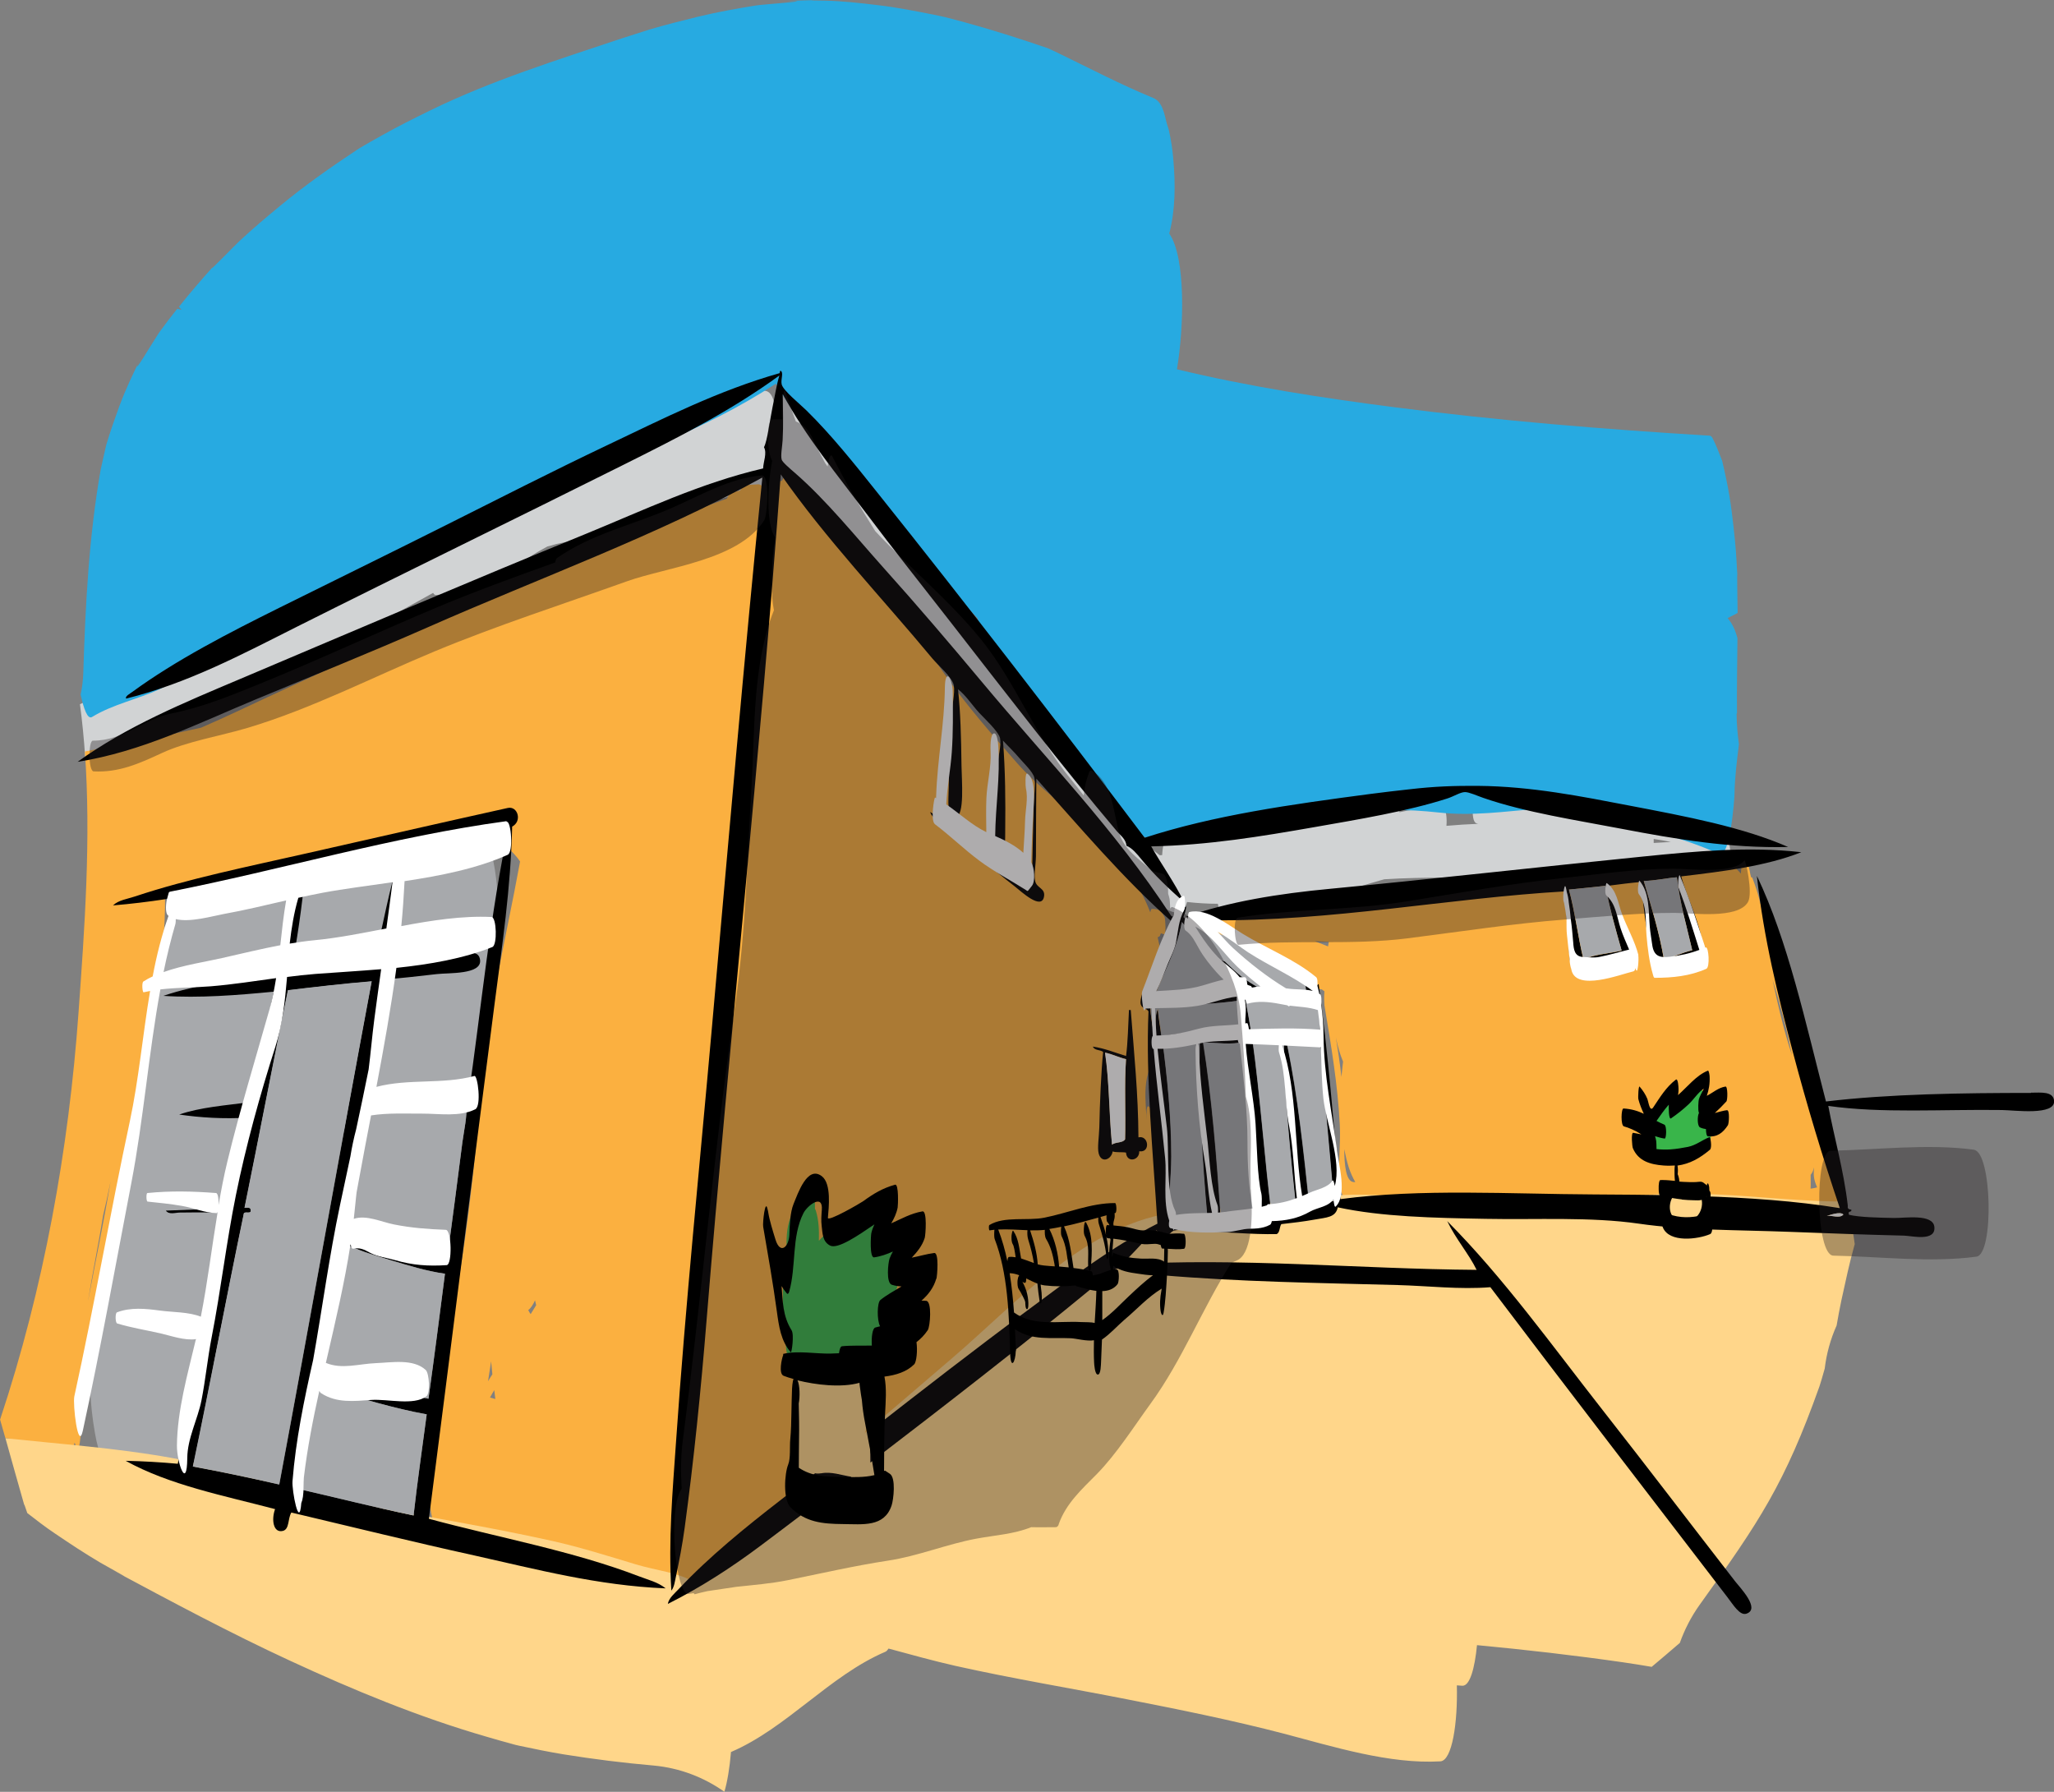<?xml version="1.0" encoding="UTF-8"?><svg id="uuid-c4908df1-762a-4dec-be28-19c60721f430" xmlns="http://www.w3.org/2000/svg" viewBox="0 0 264.1 230.38"><rect x="0" y="0" width="264.1" height="230.38" fill="#808080" stroke="none"/><g id="uuid-6849cfca-ddb4-4a11-89da-9e82f37cc521"><g id="uuid-0486f8f6-92b6-4b21-aa35-670f107970c0"><g id="uuid-0d89f8d2-3360-4d29-9574-f986d05d77b4"><g id="uuid-b7cb8bcc-206a-4515-852d-927a9ae81597"><path d="M78.13,149.95s-.04,.32,0,.32c.05,0,.04-.32,0-.32Z" style="fill:#fbb040; fill-rule:evenodd;"/><path d="M236.46,155.03c-.2-2.1-.65-3.91-1.36-5.89-1.81-5.04-3.24-9.81-4.15-15.12-.53-3.1-1.15-6.18-1.79-9.25-.49-2.37-1.46-4.53-2.42-6.71-.28-1.71-.73-3.38-1.4-5.12-.06-.17-.13-.19-.18-.12-.08-.29-.14-.57-.19-.86-.18-.95-.36-.81-.48-.37,0-.05-.03-.1-.03-.15-.31-1.65-.58-.03-.62,.88-1.61-1.95-4-2.74-7.51-1.86-2.7,.68-4.9,1.66-7.73,1.89-3.67,.3-7.32-.27-10.98-.04-3.93,.25-7.87,1.65-11.72,2.4-2.08,.41-4.18,.76-6.27,1.08,.01-.65-.13-1.52-.26-1.47-2.47,.94-4.98,.98-7.5,1.7-1.57,.45-3.07,1.18-4.62,1.59-2.03-.11-4.08-.18-6.12-.19-.11,0-.19,.16-.25,.4-1.52,.1-3,.28-4.42,.62-.22,.05-.27,.57-.24,1.1-.43-.15-.88-.29-1.3-.45-.05-.02-.17,.85,0,.95,1.79,1.04,4.04,2.15,6.31,2.81,2.28,2.44,5.44,3.84,8.74,4.37l.32,.23c-.06,.67-.02,1.67,0,1.78,.85,5.1,1.71,10.18,1.98,15.37,.13,2.51-.23,5-.02,7.5,.3,3.5,2.93,3.56,5.79,3.09,1.78,.73,3.87,.96,6.08,.97,14.82,.09,29.75-1.73,44.57-.54,.06,.18,.14,.3,.24,.3,2.09,.03,4.16,.08,6.25,.11,.22,0,.26-.65,.27-.77,.19,.56,.38,1.13,.58,1.69,.29,.82,.51-1.66,.48-1.89h-.04Zm-65.7-33.35c-.57-.22-1.14-.44-1.7-.67,.6,.02,1.21,.05,1.8,.08-.03,.19-.08,.4-.1,.6h0Zm1.87,15.32c-.05,.48-.11,.98-.15,1.47-.19-1.71-.44-3.41-.72-5.11,.22,1.09,.51,2.15,.93,3.14-.02,.15-.04,.31-.06,.49h.01Zm1.43,14.98c-1-.04-1.21-2.22-1.22-4.23,.16,.81,.34,1.59,.59,2.37,.23,.7,.51,1.31,.83,1.86h-.2Zm53.81-26.18c.68,2.16,1.28,4.34,1.85,6.66,.26,1.08,.48,2.16,.7,3.25-1.1-3.37-1.86-6.64-2.54-9.92h-.01Zm4.93,27.04c.01-.15,.02-.3,.02-.48,0-.43,0-.87-.01-1.3,.24-.33,.36-.59,.42-.95,0,.02,0,.04,.01,.05-.06,.85-.09,1.37,.4,2.5-.25,.08-.53,.13-.84,.17h0Z" style="fill:#fbb040; fill-rule:evenodd;"/><path d="M222.13,107.94c-2.96-3.15-8.96-3.68-12.99-4.22-6.17-.81-12.17,.44-18.15-1.32-.42-.14-.83-.27-1.25-.41-.2-.08-.8,3.54,.1,3.87,.08,.02,.14,.04,.22,.06-1.37,.05-2.72,.14-4.08,.26,.09-.89-.04-2.2-.39-2.23-1.72-.15-3.66,.06-5.65,.48-.1-1.16-.33-2.18-.63-2.13-9.44,1.96-20.28,1.41-29.16,5.3-.43,.19-.66,1.19-.72,2.34-.11,0-.22,.01-.31,.02-3.09-2.17-7.13-8.51-8.2-9.78-2.21-2.64-4.87-4.76-7.39-7.07-2.36-2.15-3.82-5.64-5.57-8.26-4.13-6.2-9.75-11.35-14.66-16.9-2.2-2.49-4.11-5.14-6.21-7.63-.09-.97-.26-1.8-.48-2.01-2.46-2.36-3-5.78-5.75-7.93-.56-.44-.63,1.64-.66,1.83-.09,.24-.18,.47-.27,.71-.1,.31-.09,1.11-.02,1.94-.36,1.44-.52,4.5,.24,5.13,1.61,1.38,2.88,2.91,4.68,3.72,4.8,4.56,8.64,10.46,13.02,15.24,3.48,3.79,6.9,7.59,9.91,11.76,2.69,3.74,4.45,7.45,8.06,10.45,3.49,2.92,6.24,6.49,8.92,10.13,1.56,2.11,3.7,5.39,6.41,6.07,.75,.18,1.21-.49,1.48-1.39,1.33,.15,2.66,.23,3.96,.23,.08,.56,.24,1,.46,1.03,6.53,1.02,14.12-2.28,20.37-4.02,.19-.05,.38-.11,.57-.16,2.61-.17,5.24-.2,7.88-.22,12.11-.02,24.19-1.35,36.25-1.41,.62,0,.37-3.13,.02-3.5v.02Zm-9.5,.44v-.51c.73,.1,1.47,.23,2.21,.38-.73,.04-1.46,.09-2.2,.13h-.01Z" style="fill:#d1d3d4; fill-rule:evenodd;"/><g><path d="M96.79,48.83c.73,.32,.25,.11,0,0h0Z" style="fill:#d1d3d4; fill-rule:evenodd;"/><path d="M98.51,50.28c-.36-.09-.74-.13-1.13-.14-.13-.67-.33-1.18-.59-1.3-1.29-.57-1.98,.15-3.05,.87-1.54,1.04-2.99,2.09-4.44,3.09-1.4,.76-2.69,1.55-3.73,2.13-4.07,2.29-8.25,4.29-12.45,6.25-6.93,3.13-13.78,6.29-20.5,10.05-8.9,4.98-17.55,9.98-27,13.86-4.22,1.73-8.44,3.74-12.93,4.62-.84,.16-1.65,.45-2.41,.83,.3,2.25,.52,4.51,.67,6.79,1.08-.61,2.24-1.13,3.65-1.4,3.8-.74,7.64-2.8,11.19-4.27,8.82-3.65,16.9-8.19,25.22-12.84,1.56-.87,3.12-1.73,4.68-2.59,.11,.18,.23,.29,.37,.28,4.68-.37,8.54-2.68,12.43-5.15,.62-.4,1.26-.75,1.9-1.1,.4-.11,.79-.19,1.17-.32,.73-.16,1.46-.31,2.22-.47,2.12-.3,4.28-.49,6.1-.87,6.16-1.29,11.55-4.82,17.82-5.61,.81-.1,.66-2.87,.65-3.34,0-.17,0-.36-.02-.53,.85-1.11,1.32-2.36,1.38-4.09,.03-.97,.22-4.39-1.21-4.76h.02Z" style="fill:#d1d3d4; fill-rule:evenodd;"/></g><path d="M32.93,140.75c-2.03-.86-4.5-.3-6.68-.14-2.53,.19-5.07,.47-7.58,.88-.29,.04-.26,1.72,.04,1.76,2.17,.32,4.31,.34,6.51,.37,2.4,.02,5.58,.38,7.76-.6,.4-.18,.34-2.1-.05-2.27h0Z" style="fill:#fff;"/><path d="M62.59,108.66c-6.84,2.69-14,2.83-21.19,3.96-6.13,.97-15.51-1.05-19.36,4.94-3.52,5.47-2.4,14.39-3.58,20.54-.67,3.43-1.39,6.84-1.87,10.32-.62,4.55-.51,9.33-2.12,13.67-2.73,7.34-3.64,14.35-2.26,22.18,.97,5.5,3.52,9.26,8.86,5.56,4.09-2.84,5.06-8.68,5.09-13.89,1.38-.54,2.73-1.19,4.06-1.99,3.19-1.94,2.71-11.63,1.41-16.53,.17-1.65,.16-3.28,.11-4.67,1.62-1.73,2.73-3.88,3.01-6.51,.04-.38,.06-.76,.1-1.15,.12-.13,.25-.25,.34-.39,.48-.6,.88-1.8,1.17-3.3,.47-.11,.95-.22,1.4-.32,.76-.18,1.54-.42,2.32-.67,.39,2.86,1.13,5,2.26,5,6.48,0,13.02,1.21,18.28-3.53,2.14-1.93,2.11-7.19,2.28-9.72,.28-3.85,.15-7.7-.18-11.55l.16-.1c2.26-1.43,.54-12.18-.29-11.85h0Z" style="fill:#a7a9ac;"/><path d="M149.8,118.04c-.45-.88-.68-1.18-1.69-1.18-.09,0-.15,.16-.19,.39h-.04c-1.46-3.74-3.84-7.13-7.27-10.31-3.28-3.03-6.89-5.48-9.87-8.87-3.26-3.71-6.46-7.37-9.31-11.43-6.14-8.72-12.27-17.77-19.87-25.26-.42-.41-.75-.17-1.02,.43-.89,.16-1.79,.38-2.66,.61-.13-.11-.26-.16-.41-.15-.52,.03-1.04,.05-1.56,.09-.29,.02-.54,.28-.74,.71-.28,.05-.55,.13-.83,.17-.37,.06-.66,.38-.88,.87-1.79,.67-3.62,1.25-5.37,2.02-3.17,1.4-6.39,2.66-9.7,3.69-8.16,2.55-15.96,5.89-23.48,9.94-7.86,4.23-16.16,7.79-24.23,11.62-1.6,.75-3.21,1.48-4.83,2.18-4.96,1.12-9.95,2.1-14.94,3.06,.81,11.23-.04,22.77-.81,33.51-1.26,17.68-4.47,35.49-10.09,52.39,.23,.79,.45,1.58,.68,2.38,.23,.03,.45,.05,.67,.09,.34,.34,.72,.66,1.22,.99,1,.67,1.97,.79,3.15,.89,.99,.1,1.67,.16,2.37-.22,.42,.67,.94,.53,1.27-.42,.09-.25,.15-.51,.23-.76,.27,.93,.57,1.21,.73-.58,1.05-11.22,3.67-22.36,5.57-33.51,.06-.11,.13-.23,.19-.37,1.1-2.36,1.45-4.82,1.74-7.4,.17-1.56,.22-3.17,.2-4.77,1.54-7.82,3.28-15.71,3.19-23.63,10.03-1.62,20-3.49,29.88-5.88,2.95-.71,5.83-1.56,8.69-2.47,1.86,.25,3.64,.89,5.23,1.97,.72,.54,1.35,1.18,1.85,1.94-1.87,10.25-4.37,20.1-5.17,30.61-1.02,13.57-2.89,26.34-5.93,39.62-.65,2.84-1.95,16.36,2.02,17.55,4.35,1.3,8.74,3.2,13.32,3.13,4.87-.06,8.35,1.51,12.7,3.4,.19-.13,.39-.25,.57-.38,.32-.46,.68-.88,1.05-1.27,.08,.29,.18,.53,.33,.38,.18-.17,.4-.32,.59-.47,.31,.24,.74,.33,1.3,.22,1.84-.4,3.21-1.97,4.91-2.73,.31-.09,.61-.19,.9-.32,.31-.08,.38-1.19,.25-1.96,1.09-.53,2.15-1.11,3.13-1.83,5.78-4.19,11.35-8.65,17.14-12.83,11.22-8.09,20.17-19.67,33.82-23.72,2.26-.67,1.73-7.36,1.72-8.95,0-1.67-.13-3.35-.38-5-.11-.74-1.94-7.03-1.71-2.14-.02-.52-.06-1.05-.1-1.6,0-.03,.01-.06,.02-.11h-.02c-.1-1.68-.13-3.43,.48-4.92,.83-1.99,1.38-4.14,1.59-6.28,.4-3.87,.24-7.4-.55-10.67h.02s.25-.1,.22-.13c.03,.02,.09-.11,.13-.29,.02-.02,.05-.03,.06-.08l.39,.13c.29,.1,.18-1.92,.08-2.12l.02,.02ZM11.33,167.2c.59-3.66,1.35-7.31,1.94-10.98,.34-1.43,.66-2.87,.95-4.33-.86,5.11-1.92,10.19-2.88,15.29h0Zm51.82,7.82c.04,.56,.11,1.12,.16,1.68-.19,.29-.39,.59-.56,.89,.13-.86,.27-1.71,.4-2.57h0Zm-.15,4.67c.18-.32,.36-.65,.55-.96,.04,.38,.09,.76,.14,1.14h0c-.23-.05-.45-.12-.69-.18h0Zm5.23-10.73c-.11-.17-.23-.33-.31-.52,.32-.22,.62-.7,.87-1.25,.04,.2,.1,.41,.15,.62-.24,.39-.47,.76-.71,1.15h0Z" style="fill:#fbb040; fill-rule:evenodd;"/><path d="M236.14,154.48c-6.57-.1-13.11-1.03-19.68-1.02-7.36,0-14.62,1.53-22.01,1.59-7.35,.06-14.48-1.79-21.85-1.4-6.54,.34-13.01,1.67-19.58,2.03-12.61,.71-21.69,11.32-30.66,19-11.1,9.52-22.21,18.97-33.16,28.69-2.25-1.26-4.71-1.41-7.46-2.24-3.55-1.07-7.03-2.17-10.65-2.99-8.51-1.9-17.14-3.26-25.71-4.91-7.93-1.53-15.53-4.38-23.41-5.8-7.04-1.26-14.17-1.76-21.27-2.51,.82,2.89,1.61,5.8,2.45,8.69-.15-.56,.08,.09,.36,.93,1.15,.89,2.31,1.79,3.52,2.6,1.93,1.31,3.88,2.6,5.9,3.79,.44,.26,5.52,3.07,1.59,.96,7.51,4.02,15.04,8.06,22.77,11.63,8.19,3.79,16.57,7.26,25.26,9.77,1.24,.37,2.49,.72,3.73,1.04-2.04-.45-1.88-.42,.47,.12,1.89,.4,3.8,.8,5.71,1.11,3.85,.62,7.7,1.1,11.59,1.44,3.37,.31,6.47,1.52,9.09,3.37,.37-1.23,.68-3.07,.85-5.11,7.19-3.09,12.67-9.82,19.85-12.89,.15-.06,.28-.22,.41-.41,2.85,.77,5.71,1.57,8.58,2.22,7.33,1.64,14.76,2.86,22.12,4.31,6.74,1.32,13.49,2.68,20.13,4.41,6.32,1.66,13.55,3.94,20.12,3.56,1.52-.09,2.24-4.97,2.12-9.77,.24,.01,.47,.04,.71,.05,.96,.04,1.59-2.23,1.88-5.22,6.28,.59,12.55,1.31,18.81,2.21,1.22,.17,2.43,.38,3.65,.58,1.21-1.02,2.42-2.04,3.62-3.08,.61-1.71,1.45-3.36,2.55-4.9,7.69-10.7,10.95-15.58,15.41-28.1,.14-.4,.39-1.28,.67-2.27,.23-1.93,.75-3.8,1.53-5.54,.19-1.1,.39-2.18,.62-3.27,.53-2.39,1.03-4.82,1.71-7.2-.39-3.12-1.17-5.51-2.35-5.53v.03Z" style="fill:#ffd68a; fill-rule:evenodd;"/><path d="M114.51,168.56c-.17,.16-.36,.33-.54,.53,.16-.23,.33-.45,.48-.69,.08-.12,.14-.66,.14-1.19,.7-1.12,1.09-2.46,1.07-4.35-.01-1.35,.01-3.1-.74-4.28-.58-.91-1.38-1.29-2.28-1.43-.03-.03-.05-.06-.1-.08-.15-.02-.3-.01-.45,.01-.69-.04-1.42,.02-2.14,.06-2.04,.12-2.94,.56-4.35,2.06-.1,.11-.19,.2-.29,.31h-.02c.03-1.3,0-2.55-.38-3.82-.02-.08-.08-.2-.13-.28v-.61c0-.74-.29-1.38-.45-1.08-.05-.05-.1-.08-.15-.04-3.07,1.79-3.19,4.64-2.99,7.91,.04,.75,.19,1.65,.46,2.44-.17,.11-.3,.37-.4,.71-.01-.09-.02-.17-.04-.26-.19-1.09-.51-.38-.52,.32-.03,1.99-.17,4.08,.39,5.99-.18,1.75,.01,4.35,.73,4.39,2.17,.09,4.26,.45,6.39,.09,.03,.05,.08,.09,.12,.08,.75-.1,1.47-.42,2.16-.85,1.7-.31,3.2-2.57,4.22-3.69,.39-.42-.05-2.4-.19-2.28v.03Z" style="fill:#39b54a;"/><path d="M219.95,144.96c-.02-.82-.03-1.87-.49-2.58-.06-.1-.16-.16-.24-.25,0-.08-.01-.15-.02-.22-.02-.27-.19-2.46-.83-2-1.3,.97-2.77,1.41-4.38,1.48-.37,.02-.56,.9-.6,1.97-.19,.14-.38,.3-.52,.48-.57,.75-.33,2.4-.2,3.24,.05,.33,.17,.73,.32,.9v.1c.52,.58,.58,.58,1.33,.4,.48-.12,.96-.34,1.41-.59,1.1,.61,2.97,.38,3.85-.34,.52-.43,.38-2.06,.37-2.6h0Z" style="fill:#39b54a;"/><path d="M112.21,185.3c-.56,.2-1.19,.27-1.84,.27,.67-.74,1.09-1.7,1.21-2.79,.16-1.6,.31-4.41-1.4-5.24-.84-.41-2.54,.2-3.44,.28-1.45,.13-2.89-.13-4.3-.47-.41-.1-.94,4.57,.12,4.92,.04,.01,.09,.02,.12,.03-.27,1.25-.14,2.89-.1,3.58,.02,.26,.04,.51,.09,.76-.25-.01-.52,0-.81,.12-.47,.17-.37,1.51-.36,1.86,0,.4-.03,1.65,.45,1.84,.33,.14,.65,.27,.99,.38,.36,.12,.61,.09,.97,.03,.27-.04,.33-.65,.36-1.05,.34,.32,.73,.6,1.18,.83,1.26,.62,2.8,.66,4.16,.68,.91,.01,1.89,.25,2.74-.18,1.22-.61,.25-5.98-.14-5.84h0Z" style="fill:#ffd68a;"/></g><g id="uuid-ef9c6e67-4973-4882-afaa-77cdf46a72ca"><path d="M223.34,91.71c-.03-3.22,.03-6.43,.06-9.65-.26-.99-.65-1.89-1.27-2.59,.43-.2,.86-.44,1.29-.66-.02-2.04-.1-5.65-.03-4.8-.08-1.47-.16-2.95-.3-4.41-.26-2.61-.55-5.23-1.09-7.8-.17-.86-.37-1.71-.57-2.56-.38-.99-.76-1.99-1.25-2.94-.04-.06-.09-.12-.13-.17-.04-.03-.12-.08-.16-.11-13.62-.82-27.21-1.93-40.75-3.68-9.2-1.19-18.63-2.64-27.81-4.86,.9-5.33,1.17-14.35-.99-17.45,.8-3.07,.8-6.32,.53-9.46-.1-1.31-.3-2.6-.59-3.88-.11-.36-.19-.62-.26-.84-.31-1.18-.54-2.77-1.75-3.26-4.14-1.7-8.15-3.8-12.17-5.75-.44-.22-.88-.41-1.32-.62-3.63-1.25-7.28-2.41-10.98-3.42-.73-.2-1.46-.39-2.21-.58-.27-.05-.77-.16-1.56-.34-2.36-.46-4.71-.93-7.1-1.21-2.29-.28-4.61-.54-6.92-.59-1.59-.01-2.03-.03-1.38-.06-1.21,.03-2.42,.06-3.63,.11,4.63-.08-2.93,.43-3.78,.57-2.5,.4-4.98,.85-7.44,1.44-2.11,.52-4.21,1.05-6.29,1.66-.69,.23-3.27,1.04-3.43,1.1-8.36,2.8-16.84,5.43-24.77,9.31-2.09,1.02-4.18,2.07-6.21,3.21-.94,.52-1.87,1.05-2.8,1.6-.12,.08-.22,.14-.36,.23-3.39,2.25-6.73,4.59-9.87,7.19-1.79,1.47-3.56,2.97-5.26,4.55-.51,.47-4.42,4.51-3.35,3.25-1.52,1.69-3,3.41-4.42,5.19,.11,.14,.22,.27,.32,.41-.18-.04-.37-.1-.55-.14-.81,1.02-1.6,2.04-2.36,3.1-.49,.7-4.18,6.92-2.24,3.07-1.04,2.08-2.04,4.18-2.85,6.37-.59,1.62-1.17,3.26-1.67,4.93-.14,.67-.66,2.82-.73,3.23-1.51,8.64-1.96,17.36-2.23,26.12-.03,.95-.15,1.87-.34,2.78,.4,1.85,.89,3.24,1.47,2.88,2.69-1.64,5.83-2.25,8.67-3.57,1.86-.87,2.96-2.24,3.62-3.86,2.5-1.28,4.99-2.55,7.49-3.84,3.05-1.14,6.14-2.14,9.16-3.5,6.91-3.11,13.46-7.09,20.28-10.42,2.87-1.4,5.8-2.7,8.73-3.98,10.25-3.98,20.79-7.66,29.98-13.69,1.27,2.15,2.64,4.25,4.13,6.27,3.52,4.75,8.07,8.77,12.61,12.64,.33,1.37,.85,2.57,1.62,3.42,1.09,1.19,2.25,2.35,3.43,3.5,1.39,1.42,2.75,2.86,4.11,4.31,.32,1.14,.76,2.18,1.39,3.07,.49,.7,1.04,1.36,1.64,1.99,.33,1.47,.84,2.81,1.65,3.83,2.68,3.4,5.96,6.2,8.67,9.52,2.55,3.12,4.44,6.56,7.28,9.47,.33,.34,.62,.39,.89,.24,.17,.24,.37,.38,.58,.4,3.86,.33,7.22-.74,10.87-1.89,4.09-1.29,8.45-2.01,12.63-2.95,.14-.03,.28-.06,.41-.1,.22,1.25,.53,2.1,.91,1.99,4.02-1.11,8.32-1.01,12.45-.56,4.3,.47,8.44-.14,12.6-.48,3.11-.26,6.51,.87,9.5,1.59,4.84,1.17,9.34,2.12,13.89,4.22,1.44,.67,1.99-7.27,1.99-7.65,.03-2.2,.31-4.33,.57-6.47-.18-1.28-.29-2.58-.3-3.91v-.02Z" style="fill:#27aae1; fill-rule:evenodd;"/></g><g id="uuid-7fad2dcc-88e6-461f-8033-987c10c7ae09"><path d="M105.57,189.42c-.28,.05-.54,.05-.77,0-1.46,1.14-2.93,2.28-4.4,3.42-4.55,3.52-9.22,7.31-13.1,11.43-.55,.59-1.32,1.21-1.43,1.95,4.31-2.17,8.2-4.7,11.93-7.49,2.18-1.64,4.4-3.31,6.59-4.98,1.69-1.29,3.38-2.59,5.08-3.88-1.29-.2-2.58-.7-3.9-.44Z" style="fill-rule:evenodd;"/><path d="M261.13,140.52c-8.82,0-18.21,.13-26.35,1.1-2.63-10.13-4.9-20.71-8.88-29,.88,8.11,2.72,15.4,4.57,22.44,1.85,7.03,3.92,13.86,6.09,20.27-5.69-.93-11.73-1.33-17.91-1.54,.6,1.26-.2,3.3-2.11,3.3s-2.29-2.15-1.33-3.4c-3.41-.08-6.85-.1-10.3-.12-10.81-.05-22.18-.77-32.55,.6-.86-9.48-1.6-18.85-2.81-27.65-.59,.32,.13,.83-.46,.86-.52,.02-.29-.43-.57-1.03-4.29-2.68-8.91-5.51-13.04-8.03,15.81,.17,30.7-2.85,45.84-3.72-.09,1.28,.1,3.44,.3,5.56,.19,2.01,0,4.41,1.03,4.69,.63,.17,.63-.42,1.16-.77,1.28,.36,3.38-.05,4.8-.08,.48,0,1.41,.3,1.71-.17,.36-.58-.26-1.96-.48-2.61-.96-2.68-1.94-5.12-2.88-7.36,1.31-.17,2.64-.34,4-.46,.46,3.73,.79,7.66,1.79,10.65,1.9-.09,4.75,.03,6.31-.76,0-4.02-1.95-7.16-2.89-10.61,5.49-.65,10.94-1.33,15.44-3.11-6.7-.76-13.58-.13-20.38,.56-13.55,1.36-26.83,2.87-40.16,4.14-6.6,.62-13.06,1.64-18.74,3.65,2.54-.04,3.78,1.41,5.54,2.63,3.43,2.36,6.93,4.4,9.96,6.67-1.89-.25-3.92-.33-5.85-.52-3.09-3.19-6.5-5.92-9.82-8.78,.15-.42,.31-.84,.36-1.38-.55,.24-.37,1.57-1.14,.99,.3,.4,.34,.91-.11,1.16-.32-.27-.12-.76-.06-1.15-.41-.02-.34,.59-.68,.13-7.11-10.91-15.94-20-24.37-30.1-4-4.79-8.22-9.74-12.55-14.56-3.54-3.95-7.34-8.68-11.38-12.19-.59-.51-1.64-1.4-1.72-1.72-.16-.56,.08-1.72,.12-2.53,.11-1.93,.03-3.94,.02-5.89,3.03,5.58,6.93,10.27,10.61,15.16,3.67,4.89,7.45,9.63,11.17,14.41,6.97,8.94,14.01,18.14,21.19,26.64,.44,.52,1.15,.99,1.22,1.85,.74,.29,1.37,1.08,1.89,1.71,1.72,2.09,3.6,3.85,5.54,5.57-1.25-2.55-3.01-5.01-4.25-7.2,7.35-.15,14.09-1.27,20.96-2.47,5.64-.99,11.97-2.03,17.12-3.69,.82-.26,1.67-.82,2.27-.82,.54,0,1.57,.48,2.36,.75,5.41,1.87,11.99,2.86,17.71,3.96,7.08,1.35,13.99,2.52,21.48,2.35-5.89-2.57-13.02-3.91-20.45-5.33-6.1-1.17-12.56-2.47-19.43-2.53-3.03-.02-5.53,.06-8.81,.44-1.73,.19-3.42,.39-5.11,.61-10.2,1.35-20.01,2.72-28.94,5.62-11.19-14.83-22.78-29.88-34.42-44.44-2.8-3.51-5.84-7.33-9.06-10.49-.86-.85-2.99-2.55-3.19-3.35-.16-.67,.32-1.56-.18-1.78,0,.13-.11,.15-.06,.32-7.86,2.22-15.02,5.86-22.13,9.24-7.11,3.38-14.06,6.93-21.12,10.47-6.9,3.46-14.11,6.99-21.12,10.47-6.48,3.22-13.27,6.71-18.87,10.8-.34,.25-.99,.59-.81,.87,7.94-1.97,14.96-5.72,21.96-9.24,13.99-7.02,28.11-13.88,41.99-20.82,6.93-3.46,13.8-6.92,20.04-11.48-.38,1.27-.58,2.66-.89,4.13-.3,1.42-.65,4.28-1.09,5.09,.42,.75-.08,1.86-.11,2.73-8.06,1.87-15.43,5.4-22.86,8.44-14.85,6.06-29.58,12.36-44.34,18.61-7.31,3.09-14.61,6.1-20.94,10.67,8.2-1.28,15.53-4.96,22.89-8.02,7.38-3.06,14.72-6.02,22.05-9.24,14.49-6.4,29.61-11.86,43.1-19.29-2.37,23.62-4.4,47.2-6.49,70.79-1.58,17.87-3.38,35.36-4.62,53.37-.42,6.12-.99,12.39-.59,18.95,.38-.45,.46-1.23,.59-1.81,.44-2.07,.83-4.11,1.12-6.24,1.18-8.68,2.09-17.69,2.82-26.71,2.96-36.27,6.9-72.39,9.54-108.76,5.69,8.19,13.14,16.02,19.48,23.66,.75,.9,2.58,2.44,2.77,3.46,.18,1.04-.27,2.86-.37,4.22-.25,3.35-.23,5.4-.28,8.94-.02,1.64-.33,3.85,.89,3.76,1.18-.1,.77-4.78,.75-6.54-.05-3.86-.13-6.89-.45-9.87,1.05,.83,1.66,1.85,2.74,3.05,.53,.58,2.49,2.38,2.67,3.26,.18,.94-.28,2.59-.4,3.69-.3,2.8-.36,4.68-.52,7.69-.08,1.45-.26,3.38,.79,3.34,.9-.04,.77-1.83,.79-2.87,.04-3.85,.02-7.62-.29-11.56,.68,.75,1.37,1.37,2.1,2.24,.44,.53,1.78,1.79,1.94,2.55,.18,.82-.05,2.25-.08,3.26-.08,3.42-.18,6.73-.23,10-4.19-3.19-8.55-6.14-13.1-8.87,.33,.88,1.15,1.21,1.72,1.72,2.99,2.71,5.98,5.38,9.18,7.86,.77,.6,3.5,3.19,3.76,1.23,.13-1-.9-1.02-1.13-1.85-.22-.76,.06-2.12,.08-3.26,.02-3.38,.02-7.04,.05-9.99,5.66,6.31,11.15,12.85,17.39,18.37-.98,2.03-2.22,5.1-3.19,7.69-.27,.73-.97,2.27-.77,2.97,.15,.56,.77,.48,.99,.9-.37,8.64,.58,18.1,1.15,27.29-5.96,3.02-11.34,7.18-16.71,11.15-6.89,5.1-13.66,10.36-20.4,15.62,.17,1.29,.2,2.63,.2,3.9v.05c9.57-7.33,19.09-14.69,28.45-22.4,.97-.8,2.52-2.4,3.29-2.54,.74-.13,1.78,.27,2.77,.42,.95,.15,1.98,.34,2.85,.42,10.07,.86,20.27,1,30.34,1.27,4.06,.11,8.08,.6,12.02,.28,9.84,13.01,20.46,26.8,30.48,39.86,.76,.99,1.59,2.39,2.43,2.12,1.85-.6-.77-3.31-1.43-4.15-5.78-7.45-11.31-14.72-16.99-21.96-6.64-8.47-12.78-17.06-20.04-24.37,1.08,2.27,2.8,4.25,3.78,6.27-15.26-.11-30.27-1.61-45.74-.69,1.64-1.32,2.85-3.12,4.56-4.38,.41,.23,.63,.85,1.16,.8,.45-.04,.65-.66,1.16-.79,.83-.2,2.13,.06,3.26,.09,3.19,.08,6.82,.44,9.88,.37,.44-.16,.36-.93,.61-1.28,1.5-.17,2.87-.33,4.26-.58,1.59-.29,2.72-.26,3-1.58,5.64,1.22,12.32,1.36,19.04,1.48,6.49,.13,13.44-.28,19.67,.62,5.96,.87,12.78,.8,19.35,1.05,5.07,.2,9.59,.36,14.77,.49,.98,.03,4.05,.8,3.88-1.1-.15-1.76-3.85-1.14-5.21-1.17-2-.04-4.43-.09-5.77-.41-.23-.58,.37-.25,.31-.65-.24-.06-.54-.03-.46-.51-.53-4.62-1.78-8.88-2.51-12.84,6.82,.98,14.73,.42,22.33,.53,1.62,.02,6.88,.75,6.7-1.19-.11-1.24-1.71-1.04-2.88-1.04h-.09Zm-45.52-27.72c.4,3.48,1.27,6.32,1.97,9.38-1.31,.31-2.43,.84-3.62,1.29-.63-3.72-1.66-6.92-2.61-10.2,1.53-.03,2.81-.36,4.26-.47Zm-9.2,1.09c.56,2.96,1.33,5.64,2.09,8.33-1.61,.4-3.52,.48-4.91,1.13-.7-2.88-1.1-6.18-1.86-8.97,1.56-.16,3.15-.3,4.69-.49h-.01Zm-41.72,14.83c1.69,.24,3.29,.81,4.65,.36,.34,.85,.25,2.29,.36,3.45-3.03,0-5.86-.03-8.81,.33-.23-1.45-.49-2.86-.75-4.28,.81-.63,3.05-.06,4.55,.14h.01Zm-13.67-9.89c.26,.58-.37,.96-.43,1.48,0-.27,.04-1.33,.43-1.48Zm.93-.25c2.3,2.74,4.98,5.57,7.21,8.04-1.01,.24-2.01,.1-3.08,.12-.39,.09,.15,.34-.06,.42-2.84,.28-5.14,1.17-7.8,1.66,1.17-3.49,3.01-6.24,3.72-10.23h.01Zm-3.08,11.16c-.49,.86-.19,2.6-.39,3.8-.24-1.22-.56-2.91-.57-4.08,3.95-.32,7.92-.23,11.7-.86,.13,1.37-.01,2.42,.12,3.78-3.03-.37-7.21,.41-10.42,.82-.12-1.19-.36-2.22-.44-3.45h0Zm1.59,27.48c-.34-2.8,.13-5.65,.13-8.52,0-5.11-.53-10.29-1.18-15.2,1.62,.16,3.19,.43,4.83,.56-.16,7.03,.32,15.05,.98,22.46-1.39,.45-3.08,.58-4.77,.71h.01Zm6.48-.67c-.54-7.79-1.15-15.51-2.27-22.52,1.56,.03,3.94,.36,5.06-.09,.47,7.78,1.22,15.18,1.93,22.64-1.65,.1-3.08-.12-4.71-.03h0Zm6.61,.17c-.98-7.58-1.51-15.76-2.56-23.24,1.43,.12,2.71,.45,4.07,.69,.09,7.32,.87,14.46,1.61,21.49-1.05,.33-1.94,.86-3.12,1.07Zm4.8-1.55c-.76-7.17-1.51-14.33-2.85-20.71,0-.11-.01-.2-.02-.31,1.43,.12,2.87,.25,4.3,.37,.48,6.75,1.15,13.25,1.7,19.92-1.24,.04-1.99,.6-3.13,.75h0Zm66.52,1.16c.27-.05,1.7-.62,2.13-.18-.43,.55-1.48,.08-2.13,.18Z" style="fill-rule:evenodd;"/><path d="M55.17,195.28c8.92,2.41,18.54,4.14,26.99,7.39,1.16,.45,2.41,.73,3.43,1.55-8.77-.36-16.68-2.47-24.59-4.23-7.87-1.73-15.59-3.64-23.54-5.52-.48,.81-.22,2.13-1.08,2.36-1.27,.32-1.5-1.5-1.01-2.8-6.64-1.75-13.58-3.09-19.21-6.21,2.29,.05,4.52,.18,6.7,.38,.97-5.36,2.1-10.53,3.16-15.79-2.91-.76-6.08-1.15-8.62-2.41,2.87-.17,6.16,.08,8.86,.51,1.25-4.58,2.06-9.66,3.06-14.52-1.85-.14-4.15-.11-6.18-.09-.6,0-1.39,.32-1.82-.25,2.68-.1,5.36-.2,8.05-.3,1.03-3.67,1.6-7.87,2.53-11.65-3.19,.18-6.11,0-8.86-.4,2.69-.94,6-1.18,9.17-1.6,1.09-4.64,1.96-9.51,2.99-14.2-4.63,.45-9.59,.85-14.2,.54,4.3-1.48,9.42-2.06,14.52-2.65,.94-3.3,1.66-6.91,2.61-10.19,.31-1.07,.55-2.25,1.12-3.09-.42,4.55-1.07,8.86-1.86,13,3.58-.38,7.16-.77,10.65-1.24,1.18-4.63,1.98-9.68,3.43-14.01,.18,1.1-.05,2.3-.15,3.48-.31,3.56-.94,7.07-1.4,10.35,2.98-.33,6.16-.71,9.37-1.09,1.01-.12,2.32-.4,2.44,.85,.19,1.87-4.04,1.61-5.56,1.79-2.4,.27-4.35,.51-6.56,.67-1.19,5.51-2.06,11.37-3.09,17.04,4.52-.52,9.05-1.02,13.64-1.46,1.72-11.77,2.87-24.19,5.27-35.21-8.36,1.62-16.63,3.69-25,5.47-8.39,1.78-16.73,3.9-25.9,4.66,.71-.69,1.83-.82,2.85-1.16,6.77-2.26,14.56-3.84,22.16-5.56,8.92-2.02,17.67-4.02,25.75-5.81,1.27-.28,1.89,1.69,.56,2.4-.17,7.89-1.3,15.39-2.26,22.79-2.86,22.08-5.57,43.91-8.45,66.24v-.02Zm-18.13-67.97c-1.9,9.28-3.69,18.68-5.58,27.97,.36,0,.83-.15,.8,.39-.03,.46-.93-.04-.91,.45-2.24,10.74-4.29,21.68-6.53,32.42,3.77,.69,7.45,1.48,11.1,2.31,4.02-21.49,7.86-43.2,11.88-64.69-3.65,.3-7.2,.72-10.74,1.14h-.01Zm9.45,15.85c-2.82,16.11-5.68,32.15-8.59,48.16,5.1,1.16,10.11,2.44,15.28,3.52,.49-4.4,1.12-8.67,1.69-13-4.23-.75-8.6-2.1-12.35-3.22-.54-.16-1.26-.08-1.67-.67,4.99,.3,9.73,.94,14.25,1.88,.74-5.32,1.43-10.69,2.12-16.07-2.41-.34-4.73-1.07-6.95-1.73-2.26-.68-4.45-1.32-6.48-2.39,4.84,.43,9.5,1.1,13.68,2.43,.67-4.98,1.36-10.28,1.99-15.22,.22-1.64,.62-3.27,.51-4.85-4.39,.43-9.2,.91-13.48,1.14h.01Z" style="fill-rule:evenodd;"/><path d="M215.62,112.79c.4,3.48,1.27,6.32,1.97,9.38-1.31,.31-2.43,.84-3.62,1.29-.63-3.72-1.66-6.92-2.61-10.2,1.53-.03,2.81-.36,4.26-.47Z" style="fill:#a7a9ac; fill-rule:evenodd;"/><path d="M206.42,113.88c.56,2.96,1.33,5.64,2.09,8.33-1.61,.4-3.52,.48-4.91,1.13-.7-2.88-1.1-6.18-1.86-8.97,1.56-.16,3.15-.3,4.69-.49h-.01Z" style="fill:#a7a9ac; fill-rule:evenodd;"/><path d="M47.77,126.18c-4.02,21.49-7.86,43.2-11.88,64.69-3.66-.84-7.34-1.62-11.1-2.31,2.25-10.73,4.29-21.68,6.53-32.42,0-.49,.89,0,.91-.45,.04-.54-.44-.38-.8-.39,1.89-9.29,3.68-18.69,5.58-27.97,3.54-.42,7.09-.84,10.74-1.14h.01Z" style="fill:#a7a9ac; fill-rule:evenodd;"/><path d="M169.35,129.05c-.48,.16-.99,.18-1.53,.15,.22-1.12,.18-3.27-.4-3.34-2.14-.2-3.63-2.28-5.4-3.34-1.37-.81-3.31-2.04-5.07-2.38-1.16-.96-2.36-1.85-3.78-2.26-.12-.03-.3,.95-.27,1.75-.31-.37-.63-.72-.94-1.09-.71,3.99-2.55,6.75-3.72,10.23,2.66-.49,4.96-1.38,7.8-1.66,.22-.08-.33-.33,.06-.42,1.08-.01,2.07,.12,3.08-.12-.91-1.01-1.9-2.09-2.92-3.19,.39,.03,.79,.11,1.21,.24,.71,.67,1.41,1.35,2.1,1.9,1.54,1.24,3.36,1.97,4.93,3.12-1.5-.23-3.57-.72-4.35-.11,.26,1.42,.52,2.83,.75,4.28,2.95-.37,5.78-.32,8.81-.33-.11-1.16-.01-2.6-.36-3.45h-.02Zm-13.75-6.38c-.51-.55-1-1.11-1.51-1.67,.49,.26,.96,.58,1.42,.94,.01,.26,.04,.52,.09,.73h0Z" style="fill:#a7a9ac; fill-rule:evenodd;"/><path d="M159.63,128.58c.13,1.37-.01,2.42,.12,3.78-3.03-.37-7.21,.41-10.42,.82-.12-1.19-.36-2.22-.44-3.45-.49,.86-.19,2.6-.39,3.8-.24-1.22-.56-2.91-.57-4.08,3.95-.32,7.92-.23,11.7-.86h0Z" style="fill:#a7a9ac; fill-rule:evenodd;"/><path d="M145.13,129.86h.26c.44,5.71,.96,10.78,.99,16.37,1.33-.31,1.58,2.02,.1,1.79,.06,1.18-1.6,1.55-1.7,.17-.54-.1-1.24,.02-1.72-.15-.12,.99-1.42,1.61-1.79,.28-.2-.76,.04-2.1,.08-3.37,.06-3.09,.24-7.26,.49-9.7-.38-.31-1.11-.16-1.32-.69,1.55,.23,2.86,.79,4.27,1.21,.23-1.85,.27-3.91,.37-5.9h-.02Zm-2.14,17.31c.43-.38,1.36-.19,1.68-.69,.1-3.38-.11-7.08,.12-10.31-.95-.22-1.74-.63-2.7-.84,.57,3.82,.51,7.92,.9,11.85h0Z" style="fill-rule:evenodd;"/><path d="M154.27,134.03c-.16,7.03,.32,15.05,.98,22.46-1.39,.45-3.08,.58-4.77,.71-.34-2.8,.13-5.65,.13-8.52,0-5.11-.53-10.29-1.18-15.2,1.62,.16,3.19,.43,4.83,.56h.01Z" style="fill:#a7a9ac; fill-rule:evenodd;"/><path d="M165.09,134.15c.09,7.32,.87,14.46,1.61,21.49-1.05,.33-1.94,.86-3.12,1.07-.98-7.58-1.51-15.76-2.56-23.24,1.43,.12,2.71,.45,4.07,.69Z" style="fill:#a7a9ac; fill-rule:evenodd;"/><path d="M154.7,134.02c1.56,.03,3.94,.36,5.06-.09,.47,7.78,1.22,15.18,1.93,22.64-1.65,.1-3.08-.12-4.71-.03-.54-7.79-1.15-15.51-2.27-22.52h0Z" style="fill:#a7a9ac; fill-rule:evenodd;"/><path d="M169.82,134.5c.48,6.75,1.15,13.25,1.7,19.92-1.24,.04-1.99,.6-3.13,.75-.76-7.17-1.51-14.33-2.85-20.71,0-.11-.01-.2-.02-.31,1.43,.12,2.87,.25,4.3,.37h0Z" style="fill:#a7a9ac; fill-rule:evenodd;"/><path d="M142.08,135.34c.96,.2,1.75,.62,2.7,.84-.23,3.23-.02,6.93-.12,10.31-.32,.51-1.25,.31-1.68,.69-.4-3.93-.33-8.03-.9-11.85h0Z" style="fill:#fff; fill-rule:evenodd;"/><path d="M59.96,142.01c.12,1.58-.29,3.22-.51,4.85-.63,4.94-1.32,10.23-1.99,15.22-4.18-1.33-8.85-1.99-13.68-2.43,2.02,1.05,4.22,1.71,6.48,2.39,2.22,.67,4.55,1.39,6.95,1.73-.69,5.38-1.38,10.75-2.12,16.07-4.52-.94-9.26-1.57-14.25-1.88,.41,.59,1.13,.52,1.67,.67,3.76,1.12,8.12,2.45,12.35,3.22-.57,4.33-1.19,8.59-1.69,13-5.17-1.08-10.18-2.36-15.28-3.52,2.91-16,5.77-32.06,8.59-48.16,4.28-.23,9.09-.71,13.48-1.14h-.01Z" style="fill:#a7a9ac; fill-rule:evenodd;"/><path d="M237.03,156.15c-.43,.55-1.48,.08-2.13,.18,.27-.05,1.7-.62,2.13-.18Z" style="fill:#fff; fill-rule:evenodd;"/><path d="M151.04,118.81c.26,.58-.37,.96-.43,1.48,0-.27,.04-1.33,.43-1.48Z" style="fill:#fff; fill-rule:evenodd;"/></g><path d="M171.9,147.81c-.66-4.89-1.67-9.62-1.72-14.58-.01-1.36-.11-2.69-.3-4.01,.05-.56,.05-1.27-.16-1.4-.03-.02-.05-.03-.09-.04-.08-.34-.15-.7-.24-1.04,.04-.46,.02-.96-.17-1.11-2.78-2.32-6.36-3.68-9.44-5.57-1.81-1.11-4.61-3.35-6.85-2.8-.16,.04-.19,.49-.16,.9-.09-.08-.17-.15-.28-.22-.17-.1-.38,1.46-.06,1.69,.85,.59,1.22,1.45,1.72,2.32,.63,1.12,1.43,2.11,2.28,3.07,.29,.32,.59,.62,.9,.93-.89,.2-1.78,.48-2.68,.75-1.94,.58-3.96,.6-5.96,.73,.54-1.11,.98-2.27,1.42-3.38,.37-.93,.9-1.89,1.1-2.88,.29-1.52,.31-2.8,1.08-4.22,.11-.19,.15-1.86-.1-1.78-.96,.36-1.16,1.46-1.26,2.46-1.75,3.17-2.74,6.47-4.06,9.82-.16,.41,.11,2.66,.29,2.45,.05-.08,.1-.15,.16-.23h0c.26-.01,.51-.01,.76-.02,.02,1.18,.06,2.37,.14,3.54-.22,.15-.22,1.66,.08,1.68h.04c.37,4.68,1.02,9.33,1.47,14.03,.24,2.44-.33,5.56,.53,8.04-.08,.4-.09,.9,.17,.97,.11,.03,.22,.04,.31,.08,.04,.06,.06,.15,.11,.22,0,.01,.03-.06,.05-.17,2.25,.52,4.5,.46,6.8,.37,1.01-.04,1.95-.43,2.96-.43,.33,0,.66-.02,.98-.05h0c.54-.06,1.07-.18,1.58-.46,.12-.06,.18-.25,.23-.47,1.75-.03,3.38-.34,4.93-1.23,.91-.52,2.43-.62,3-1.61,.04,.57,.14,1.11,.27,.98,1.55-1.45,.38-5.57,.15-7.3v-.02Zm-2.45-17.96c.12,.84,.2,1.7,.27,2.56-.01,0-.03-.03-.04-.03-3.03-.24-6.06-.14-9.1-.05-.05-.43-.15-.81-.24-.79-.08,.02-.14,.02-.22,.04,0-.38,0-.76,.04-1.14,.06-.68,0-1.36-.1-1.94,.04,.04,.1,.08,.15,.12,.05,.26,.12,.45,.17,.43,.15-.04,.31-.08,.46-.11,.01,0,.02,0,.03,.01l.02-.02c1.4-.26,2.77-.04,4.18,.24,.14,.03,.29,.05,.43,.08,.08,.04,.15,.1,.23,.15,.03,.02,.06-.03,.1-.1,1.22,.15,2.45,.18,3.63,.57v-.02Zm-8.92-7.38c2.69,1.74,5.69,3.03,8.27,4.94-1.02-.27-2.16-.15-3.21-.31-.08-.01-.16-.02-.24-.03-2.38-1.43-4.8-3.33-6.82-5.19-.66-.6-1.29-1.36-1.97-2.08,1.47,.83,2.89,1.97,3.96,2.67Zm-4.01,.49c-.87-.89-1.6-1.9-2.28-2.94-.2-.31-.38-.6-.56-.88,2.07,.97,3.79,3.62,5.4,5.14,.9,.86,1.93,1.72,2.99,2.55-.37,.02-.72,.06-1.09,.15-.04-.11-.1-.2-.18-.22-.16-.03-.3-.1-.43-.17-.03-.49-.13-.94-.31-.95-.23-.01-.45-.01-.67,0-.08-.1-.16-.2-.25-.3-.75-.85-1.83-1.55-2.64-2.38h.01Zm-8.01,6.66c1.83-.04,3.66,0,5.48-.3,1.75-.29,3.29-1,5.03-1.18,0,.28,0,.58,.01,.96,.04,.86,.12,1.73,.19,2.6-1.68,.2-3.39,.11-5.04,.55-1.9,.52-3.54,.86-5.48,.89-.09-1.16-.15-2.34-.19-3.52h0Zm2.7,26.59c0-.2-.03-.4-.09-.51-1.27-2.54-.75-7.9-1.09-10.75-.39-3.39-.87-6.74-1.19-10.1,1.74,.02,3.26-.23,4.98-.6-.05,.14-.1,.38-.1,.74,.04,4.79,.41,9.75,1.21,14.46,.34,2.01,.42,4.39,.91,6.49-1.56,.05-3.12,0-4.65,.27h.01Zm6.54-.42c-.38,.05-.76,.09-1.14,.12,.02-.43,0-.83-.08-1.01-.85-2.22-1-5.78-1.25-8.05-.45-3.96-1.01-7.88-1.11-11.86,0-.41-.06-.66-.14-.79,.06-.01,.12-.02,.18-.04,1.62-.38,3.3-.26,4.95-.44,.04,.27,.11,.46,.22,.46h.04c.43,4.24,.99,8.48,.98,12.71,0,2.8,.15,5.69,.65,8.48-1.12,.17-2.27,.26-3.31,.41h.01Zm5.27-.95s-.09,.05-.12,.13c-.23,.06-.44,.14-.67,.19,.03-.73,.02-1.4-.04-1.67-.53-2.09-.57-6.21-.75-8.99-.22-3.31-1.01-6.84-1.27-10.28,1.42,.04,2.84,.11,4.26,.17-.03,.37-.03,.75,.02,.9,.95,2.91,.71,6.41,1.3,9.45,.58,3.02,.61,6.2,1,9.3-1.17,.44-2.34,.73-3.71,.79h-.02Zm8.6-2.37c-.05-.29-.18-.86-.31-.66-.54,.88-2,1.12-2.89,1.53-.34,.16-.67,.29-.99,.43-1.04-6.25-.57-13.32-2.57-19.36,1.62,.08,3.24,.16,4.86,.25,.04,0,.08-.03,.11-.09,.09,2.26,.1,4.54,.33,6.68,.33,3.07,2.37,8,1.47,11.21h-.01Z" style="fill:#fff; fill-rule:evenodd;"/><path d="M132.6,110.88c.04-2.16,.14-4.34,.26-6.5,.05-1.15,.41-4.14-.76-4.91-.33-.22-.25,1.7-.19,1.9,.31,1.31-.08,2.84-.11,4.19-.03,1.37-.15,2.73-.22,4.09-1.02-.93-2.38-1.62-3.62-2.16,.04-3.84,.66-7.67,.4-11.49-.01-.23-.1-1.72-.54-1.71-.54,.01-.47,2.09-.45,2.37,.1,1.97-.45,3.98-.54,5.95-.06,1.45-.03,2.93-.01,4.38-1.85-.89-3.43-2.39-5.15-3.57,.11-2.25,.55-4.47,.71-6.71,.18-2.56,.15-5.12,.12-7.68-.02-1.82-.98-3.3-1.01-.59-.06,4.67-.96,9.21-1.12,13.86,0,.1,0,.22-.01,.32-.04-.02-.09-.05-.13-.08-.11-.05-.62,2.97-.02,3.43,1.96,1.48,3.73,3.21,5.7,4.68,1.88,1.41,4.07,2.55,6.06,3.82,.09,.11,.18,.11,.26,0,.15-.19,.3-.38,.45-.57,.48-.6,.3-2.36-.06-2.99v-.02Z" style="fill:#fff;"/><path d="M65.11,105.58c-14.6,1.98-28.85,6.23-43.27,9.07-.1,.04-.16,.12-.17,.23-.06,.22-.13,.43-.18,.65-.13,.46-.31,1.82,.12,2.18,.02,.02,.04,.02,.06,.04-.89,2.52-1.54,5.13-2.04,7.79-.42,.19-.82,.41-1.19,.65-.24,.15-.13,1.43,.03,1.39,.27-.06,.55-.12,.83-.17-.95,5.61-1.45,11.35-2.61,16.78-2.52,11.74-4.55,23.6-7.13,35.33-.23,1.02,.49,7.15,1.09,4.43,2.29-10.58,4.2-21.24,6.24-31.87,1.56-8.11,2.22-16.65,3.73-24.87,2.14-.25,4.42-.23,6.49-.4,2.82-.23,5.61-.67,8.39-1.05-.22,1.36-.47,2.7-.85,4.02-1.84,6.5-3.82,12.97-5.41,19.54-.45,1.85-.81,3.72-1.13,5.61,.02-.71-.08-1.52-.33-1.54-3-.23-5.82-.3-8.83,0-.17,.02-.16,1.08,.03,1.1,1.46,.15,2.93,.3,4.39,.55,1.48,.25,2.97,.91,4.49,.93,.04,0,.09-.04,.12-.11-.74,4.45-1.28,8.96-2.15,13.39v.04c-1.6-.63-3.59-.56-5.28-.79-1.83-.25-3.76-.44-5.51,.23-.25,.1-.22,1.36,.03,1.43,1.8,.55,3.71,.85,5.55,1.27,1.43,.33,3.08,.94,4.57,.75-1.07,4.5-2.4,9.16-2.44,13.68-.02,2.16,1.29,5.88,1.33,1.6,.02-2.54,1.33-4.94,1.82-7.39,.53-2.69,.79-5.42,1.31-8.11,1.19-6.08,1.89-12.22,3.12-18.29,1.29-6.38,3.1-12.9,5.08-19.1,.93-2.91,1.24-5.93,1.5-8.96,1.22-.16,2.43-.29,3.65-.39,2.7-.2,5.56-.37,8.45-.61-.3,2.14-.6,4.29-.88,6.43-.28,2.14-.46,4.3-.73,6.45-.52,2.57-1.05,5.13-1.6,7.68-.31,1.17-.56,2.35-.75,3.53-.45,2.09-.89,4.16-1.33,6.23-1.39,6.56-2.28,13.3-3.46,19.93-1.17,5.14-2.23,10.31-2.65,15.57-.1,1.16,.87,6.34,1.13,2.82h0c.17-.38,.3-1.09,.29-2.16,0-.38,.02-.75,.04-1.13,.45-3.76,1.17-7.46,1.99-11.15,.05,.15,.14,.26,.25,.33,1.98,1.27,4.19,1.01,6.45,.85,2.07-.14,5.43,.76,7.06-.46,.53-.4,.38-2.98-.09-3.4-1.61-1.46-4.34-.95-6.4-.87-2.22,.09-4.36,.83-6.43-.03,.04-.2,.1-.41,.14-.61,1.12-4.86,2.27-9.72,3.03-14.65,.09,.37,.19,.6,.31,.58,.95-.17,1.4,.09,2.22,.53,.89,.48,2.2,.65,3.17,.93,2.3,.67,4.27,.8,6.66,.65,.73-.04,.65-4.51-.11-4.54-2.31-.09-4.4-.24-6.66-.69-1.59-.31-3.57-1.27-5.17-.72,.08-.7,.15-1.4,.22-2.1,.03-.43,.1-.87,.14-1.3,.11-.59,.23-1.19,.33-1.79,.49-2.69,1.01-5.4,1.53-8.11,2.16-.34,4.38-.22,6.57-.23,2.22-.01,4.81,.45,6.83-.56,.82-.41,.31-4.4-.11-4.28-4.11,1.11-8.47,.31-12.6,1.4,.96-5.08,1.88-10.18,2.57-15.3,4.29-.45,8.57-1.18,12.34-2.68,.65-.26,.54-3.83-.1-3.86-3.76-.18-7.68,.43-11.61,1.17,.19-1.93,.32-3.85,.42-5.78,4.64-.7,9.25-1.6,13.26-3.39,.75-.33,.45-4.31-.11-4.24l-.03-.04Zm-36.19,17.52c-2.42,.55-5.36,.98-7.89,1.88,.43-2.1,.94-4.18,1.53-6.21,.03-.12,.04-.33,.04-.6,1.84,.46,4.72-.39,6.19-.66,2.68-.48,5.34-1.13,8-1.74-.33,1.9-.54,3.83-.75,5.76-2.38,.45-4.73,1.02-7.11,1.56h0Zm20.77-3.73c-3.14,.61-6.26,1.23-9.29,1.52-1.07,.1-2.11,.26-3.15,.43,.23-1.98,.54-3.95,1.11-5.89,1.04-.23,2.09-.45,3.14-.65,2.85-.53,5.91-.9,8.97-1.35-.25,1.97-.52,3.95-.79,5.92h0Z" style="fill:#fff;"/><path d="M219.32,121.82s-.05,0-.08,.01c-.01-.05-.01-.11-.03-.16-1.02-3.06-1.96-6.13-3.22-9.1-.14-.33-.3,1.24-.16,1.58,1.02,2.61,1.82,5.3,2.67,7.98-1.22,.46-2.46,.73-3.78,.88-1.33,.15-2.09-.05-2.29-1.6-.1-.74-.23-1.47-.3-2.22-.18-1.93,.02-4.41-1.35-5.97-.05-.06-.33,1.39-.06,1.74,1.09,1.43,.84,3.53,.98,5.24s.36,3.5,.84,5.14c.02,.08,.08,.38,.22,.38,2.3,0,4.52-.22,6.64-1.16,.48-.22,.3-2.8-.06-2.75h-.01Z" style="fill:#fff;"/><path d="M210.67,122.81c-.47-1.84-1.45-3.51-2.11-5.28-.54-1.44-.63-3.01-1.96-3.99-.13-.1-.34,1.35-.05,1.6,1.25,1.11,1.33,2.74,1.83,4.23,.3,.93,.71,1.82,1.09,2.72-1.29,.31-2.55,.7-3.86,.95-.66,.13-1.39,.03-2.06,0-1.11-.05-1.21-.99-1.27-1.88-.08-.98-.17-2-.31-2.99-.06-.71-.15-1.42-.26-2.13-.04-.46-.12-.91-.26-1.36-.03-.17-.05-.36-.1-.52-.1-.41-.18-.22-.25,.15-.11,.43-.15,1.39-.03,1.67,.02,.04,.03,.09,.04,.13,.13,.67,.24,1.35,.31,2.03,.01,.73-.02,1.46,.06,2.11,.13,1,.2,2.01,.33,3.01,.01,.17,.02,.36,.04,.53,0,.03,.08,.57,.19,.83,0,.04,.01,.08,.02,.12,.65,2.74,6.23,.56,7.96,.15,.13-.03,.22-.19,.27-.42,0,.02,.02,.05,.02,.08,.27,1.04,.44-1.36,.33-1.74h0Z" style="fill:#fff;"/><g id="uuid-5d47bf0f-23c7-413c-a0cb-0c3936c96ef9" style="opacity:.37;"><path d="M160.82,152.91c0-.94-.02-1.67-.03-1.95v-1.43c.06-2.43,.22-5.92-.6-8.54-.1-3.54-.37-7.12-.66-10.64-.4-4.73-4.07-11.77-8.75-13.72-.12-.05-.23,.03-.32,.2-.02-.65-.05-1.16-.09-1.3-.04-.22-.11-.42-.17-.62,0-1.26-.22-2.45-.72-2.57-.46-.11-.91-.24-1.35-.38-1.64-1.5-3.62-2.69-4.25-4.94-.72-2.57-.87-6.65-3.6-7.97-.16,.06-.26,.19-.29,.38-.34,.88-.55,1.84-.65,2.85-.56-.73-1.11-1.44-1.67-2.12-4.59-5.53-6.99-12.31-11.5-17.91-4.1-5.08-9.22-9.23-13.63-13.96-1.97-3.12-3.85-6.31-5.51-9.59-.25-.48-.48,.23-.62,1.27-.1-.14-.2-.28-.3-.41-.54-.98-1.05-1.96-1.52-2.97-.65-1.41-1.36-2.08-2.26-2.4-.48-1.29-.91-2.61-1.35-3.88-.25-.72-.62,2.77-.37,3.56v.05c-.38-.01-.8-.01-1.27,0-.86,.02-.73,4.25-.05,5.33-.58,2.84-.86,8.17,.4,9.89-.28,1.35-.37,3.01-.38,3.25-.05,1.47-.22,4.02,.2,6.07-2.74,6.89-2.44,15.18-2.87,22.45-.55,9.38-.75,18.91-2.11,28.21-2.72,18.66-4.3,37.41-6.74,56.11-.26,2.01-.27,4.1-.14,6.17-1.84,2.56-.77,13.74,.89,13.53,.22-.03,.44-.06,.66-.1,.04,.1,.1,.15,.14,.14,.54-.15,1.09-.28,1.64-.4,1.24-.18,2.47-.36,3.7-.55,2.2-.24,4.41-.41,6.59-.85,4.29-.87,8.6-1.86,12.92-2.52,3.86-.58,7.54-2.12,11.38-2.83,2.38-.44,4.8-.57,7.02-1.47,1.08,.03,2.16,0,3.23,0,.18-.08,.29-.22,.32-.42,.94-2.64,2.98-4.48,4.89-6.41,2.53-2.58,4.75-6.08,6.88-9.01,4.14-5.67,6.66-12.28,10.42-18.16,.22-.1,.43-.18,.66-.27,1.84-.73,2.17-4.95,1.85-9.16h-.01Z" style="fill:#231f20; fill-rule:evenodd;"/><path d="M253.8,147.82c-5.93-.8-12.41,.02-18.4,.13-2.11,.03-1.95,13.45,.33,13.49,5.98,.11,12.47,.93,18.4,.13,2.26-.3,2-13.43-.33-13.74h0Z" style="fill:#231f20; fill-rule:evenodd;"/><path d="M97.94,61.13c-4.23,.36-8,2.64-11.83,4.29-4.93,2.13-10.03,3.22-14.49,6.33-.11,.08-.18,.29-.24,.57-5.26,1.88-10.51,3.79-15.65,5.96-7.47,3.15-14.82,6.59-22.33,9.64-3.78,1.53-7.34,3.01-11.35,3.81-3.68,.73-6.04,3.49-10.11,3.5-.59,0-.59,3.92,.1,3.95,3.26,.16,5.84-1,8.75-2.35,3.21-1.5,7.54-2.2,10.99-3.23,8.24-2.45,16.16-6.55,24.1-9.85,8.08-3.36,16.49-6.06,24.73-9.01,5.21-1.86,14.37-2.7,17.65-7.84,.42-.66,.77-5.86-.31-5.77h0Z" style="fill:#231f20; fill-rule:evenodd;"/><path d="M224.29,110.62c-1.37,1.85-7.17,1.05-9.12,1.07-4.71,0-9.35,.68-14.03,1.18-6.8,.72-13.5,1.93-20.25,3.02-7.21,1.17-14.53,.94-21.74,2.1-.65,.11-.39,3.53,.09,3.49,7.26-.71,14.53,.08,21.77-.84,6.76-.86,13.47-1.89,20.26-2.42,4.69-.37,9.34-.85,14.04-.85,2.11,0,8.15,.86,9.44-1.39,.67-1.16-.31-5.53-.45-5.34v-.02Z" style="fill:#231f20; fill-rule:evenodd;"/></g><path d="M120.4,164.43c.1-.34,.37-3.41-.28-3.33-1.01,.13-1.96,.43-2.89,.6,.7-.74,1.35-1.52,1.67-2.54,.11-.36,.34-3.51-.29-3.41-1.46,.24-2.71,.96-4.02,1.54,.37-.62,.68-1.28,.83-2.03,.05-.26,.16-3.07-.33-2.94-1.58,.43-2.8,1.17-4.1,2.12-.3,.22-4.59,2.72-4.54,2.13,.11-1.3,.48-4.39-.79-5.35-1.86-1.41-3.07,2.24-3.63,3.59-.44,1.08-.49,2.73-.53,3.87-.04,1.64-1.17,2.69-1.79,.69-.32-1.04-.77-2.45-.93-3.49h0c-.02-.12-.04-.25-.08-.37-.3-1.55-.66,1.71-.57,2.22,.63,3.64,1.26,7.24,1.76,10.9,.26,1.88,.51,3.77,1.79,5.24,.11,.13,.46-2.27,.1-2.84-1.16-1.85-1.12-3.74-1.29-5.68,.2,.33,.43,.65,.68,.95,.14,.16,.26-.08,.29-.18,.95-3.3,.29-7.09,1.85-10.15,.51-.99,2.53-2.54,2.36-.41-.05,.67-.11,1.38-.02,2.06,.12,1,.11,2.01,1.07,2.52,.98,.52,3.59-1.27,5.71-2.72-.16,.36-.31,.73-.4,1.14-.06,.31-.24,3.17,.36,3.1,.87-.12,1.66-.41,2.42-.75-.17,.29-.31,.58-.43,.9-.19,.55-.47,3.11,.28,3.37,.43,.14,.85,.2,1.26,.22-.97,.58-1.95,1.12-2.72,1.74-.43,.34-.46,2.6-.04,3.38l-.61,.16c-.38,.1-.52,1.26-.45,2.32-1.38,.03-2.75-.03-3.84,.09-.19,.02-.32,.4-.38,.9-.34,.02-.7,.03-1.04,.04-2,.05-4.19-.41-6.14,.04v.16c-.19,.47-.62,2.39,.06,2.66,.36,.14,.79,.28,1.27,.41-.14,.36-.19,1.17-.19,1.23-.04,1.02-.06,2.06-.08,3.08-.02,1.16-.04,2.3-.15,3.46-.09,.89,.06,2.42-.27,3.24-.47,1.15-.67,4.49,.29,5.47,1.9,1.94,4.13,2.15,6.74,2.17,2.58,.02,5.33,.42,6.27-2.39,.25-.74,.58-3.54-.22-4.07l-.45-.3c-.05-.03-.12-.06-.17-.11-.04,.02-.09,.03-.13,.05,.02-2.52,0-5.03,.14-7.53,.06-1.25,.22-3.08-.09-4.61,1.48-.18,2.87-.62,3.82-1.57,.31-.31,.45-1.79,.3-2.86,.55-.42,1.04-.93,1.45-1.54,.31-.46,.57-3.7-.2-3.77-.2-.02-.41-.02-.61-.02,.87-.76,1.57-1.67,1.9-2.82h.03Zm-12.17,25.45c-2.08,0-3.88-.06-5.52-1.17,.02-1.25,0-2.51,.03-3.73,.03-1.51,0-3.02-.04-4.53,.17-.81,.15-2.38-.16-2.98,2.36,.59,5.63,.98,7.97,.32,.02,.24,.04,.46,.08,.69,.06,.52,.14,1.02,.23,1.54,.08,.99,.22,1.99,.42,2.99,.44,2.22,.82,4.31,1.19,6.65-1.35,.33-2.8,.25-4.19,.24h-.01Z"/><path d="M152.2,158.63c-.62-.08-1.28-.04-1.93,0-1.13-.29-1.86-.56-3.12-.44-.63,.06-1.5-.27-2.12-.39-.61-.12-1.24-.19-1.86-.24,0-.06,0-.13-.02-.2,.02-.18,.04-.36,.1-.53,.09-.27,.09-.56,.06-.85,.03,0,.05-.01,.09-.02,.23-.05,.16-1.28-.03-1.28-3.1-.01-6.07,1.28-9.09,1.88-2.22,.44-5.1-.23-7.06,.94-.12,.06-.08,.71,.02,.69,.2-.03,.41-.05,.62-.08-.04,.46-.04,.99,.03,1.18,1.7,4.39,1.85,9.77,1.98,14.46,.06,2.52,.7,1.42,.74-.08,0,.02,.02,.03,.03,.05-.04-.93-.09-1.86-.14-2.82,2.21,1.5,4.61,1.04,7.18,1.16,.7,.03,2.08,.42,2.98,.26-.02,.96-.03,1.92,.02,2.88,.01,.2,.09,1.54,.48,1.53,.4,0,.39-1.35,.41-1.55,.05-.98,.09-1.96,.12-2.95,1.05-.71,1.94-1.73,2.88-2.54,1.61-1.35,2.99-2.91,4.8-4.01-.01,.09-.02,.17-.04,.26-.17,.85-.23,1.8-.09,2.66,.05,.31,.26,.8,.37,.2,.14-.76,.2-1.53,.27-2.27,.14-1.87,.26-3.78,.28-5.66,0-.1,0-.2-.02-.31,.7,.04,1.41,.1,2.09,0,.32-.04,.28-1.92-.04-1.96h.01Zm-9.92-2.37c-.03,.28,0,.75,.08,.83,.13,.13,.22,.28,.29,.44-.1,0-.19-.02-.29-.02-.17,0-.23,.82-.14,1.31-.18-.8-.44-1.57-.72-2.35,.26-.08,.53-.14,.79-.22Zm-5.83,1.48c-.05,.42-.05,.97,.03,1.15,.65,1.28,.71,2.69,.93,4.06-.41-.04-.82-.08-1.23-.11-.12-1.66-.53-3.4-1.26-4.83,.51-.08,1.02-.17,1.54-.28h-.01Zm-2.13,.39h.02c-.01,.37-.02,.84,.17,1.17,.6,.98,.87,2.08,1.07,3.2,.02,.11,.03,.22,.04,.32-.45-.03-.9-.06-1.37-.11-.28-.02-.55-.09-.82-.15-.09-1.48-.51-2.96-.98-4.37,.62,.01,1.24,0,1.84-.06h.02Zm-4.8,4c-.29-1.4-.67-2.75-1.17-4.05,1.23-.06,2.49,.04,3.76,.09-.04,.4-.02,.83,.1,1.22,.32,1,.56,1.99,.73,3-.55-.19-1.1-.42-1.65-.59-.24-1.23-.3-2.52-1-3.54-.13-.19-.23,.59-.23,.62-.01,.33-.02,.79,.16,1.09,.16,.25,.26,.91,.37,1.68-.28-.04-.57-.08-.86-.04-.11,0-.17,.24-.2,.53h0Zm11.23,7.97c-.47-.13-1.1-.09-1.76-.12-2.91-.17-6.1,.59-8.61-1.23-.12-1.68-.29-3.38-.56-5.05,.42,0,.81,.11,1.18,.24,.02,.09,.05,.15,.09,.23-.01-.02-.03-.05-.04-.08-.12-.18-.22,.57-.22,.6-.01,.32-.02,.76,.15,1.04,.18,.28,.34,.56,.49,.86,.11,.23,.34,.63,.36,.85,0,.11,0,.88,.22,.88s.17-.79,.17-.88c-.04-.97-.32-1.83-.76-2.65,.1,.09,.2,.15,.33,.15s.16-.27,.16-.57c.47,.24,.94,.47,1.44,.66,.06,.75,.17,1.51,.28,2.26,.05,.4,.22,.39,.26,0,.08-.73-.05-1.42-.13-2.13,.17,.04,.34,.09,.54,.11,1.3,.15,2.65,.15,3.96,0,.02,.04,.03,.08,.06,.09,.75,.2,1.7,.51,2.61,.61-.04,1.38-.14,2.77-.22,4.14v-.02Zm.38-6.25c-.2,.05-.41,.1-.61,.14-.02-.27-.09-.52-.19-.54-.76-.2-1.53-.33-2.3-.42-.3-1.82-.44-3.67-1.22-5.35,1.47-.31,2.95-.73,4.41-1.13-.02,.29-.01,.59,.08,.86,.43,1.36,.82,2.7,.96,4.12,.04,.48,.22,.47,.24,0,.04-.88-.06-1.74-.26-2.58,.03,.14,.09,.24,.16,.25,.12,0,.23,.02,.34,.03,.01,.06,.03,.11,.05,.15-.05,.47-.14,.94-.16,1.36-.04,.81-.05,1.73,.22,2.53-.58,.15-1.19,.46-1.71,.59h0Zm4.04,2.78c-1.02,.95-2.2,2.25-3.44,3.1,.01-1.25,.01-2.5,0-3.73,.76-.02,1.47-.25,1.97-.9,.18-.24,.28-1.83-.11-1.89-.15-.03-.31-.02-.48,0,.02-.14,.03-.3,.04-.46,.94,.67,2.04,.86,3.17,1.01,.55,.08,1.26,.2,1.93,.2-1.1,.81-2.09,1.74-3.1,2.69h.02Zm4.51-4.42c-.81-.58-2.07-.33-3.02-.39-1.21-.06-2.44-.26-3.55-.77v.12c-.02,.1-.06,.25-.11,.44-.06-.32,.03-.77,.05-1.07,.03-.43,.08-.85,.1-1.28,1.18,.13,2.35,.4,3.52,.65,.63,.14,1.22,.02,1.86,.01,.25,0,.48,.08,.72,.16,.04,.26,.11,.45,.2,.45,.09,0,.17,0,.25,.01,0,.54-.02,1.09-.03,1.66h.01Z"/><path d="M139.68,157.23c-.19-.36-.27,.22-.29,.37-.04,.4-.09,1,.11,1.37,.61,1.14,.37,2.44,.41,3.68,.02,.66,.31,1.19,.37,.22,.11-1.83,.31-3.95-.6-5.63h.01Z"/><path d="M222.11,142.73c-.56,.06-1.1,.25-1.62,.37,.51-.47,1.01-.96,1.48-1.48,.18-.2,.19-1.97-.11-1.92-.94,.15-1.6,.79-2.4,1.19,.25-.76,.41-1.53,.36-2.51,0-.04-.08-.79-.23-.72-1.46,.58-2.58,2.03-3.83,3.14,.04-.27,.08-.57,.06-.9,0-.11-.06-1.29-.34-1.09-1.27,.97-2.03,2.26-2.91,3.57-.45,.67-.62-.75-.75-1.08-.24-.59-.59-1.11-1-1.59-.15-.18-.22,1.42-.16,1.62,.17,.66,.42,1.27,.7,1.87-.76-.36-1.58-.62-2.61-.68-.31-.02-.38,2.18,.05,2.3,.6,.16,1.48,.53,2.25,1.03-.34-.06-.69-.13-1.04-.2-.32-.08-.15,1.78-.06,1.97,.7,1.67,2.25,2.1,3.94,2.23,.53,.04,1,.03,1.46,0-.06,.38-.04,.8-.04,1.13,0,.27,.02,.56,.05,.85-.51-.05-1.01-.11-1.52-.11-.02-.02-.05-.02-.08,0h-.26c-.18,0-.25,.59-.23,1.16,0,.38,.06,.74,.16,.9,.02,.03,.04,.03,.05,.04-.1,1.36-.19,2.71,.33,4,.83,2.01,4.54,1.52,6.08,.85,.55-.24,.16-2.71-.06-2.68,0-.67,0-1.35-.02-2.01h.05c.15-.04,.08-.63,.04-.73-.03-.06-.08-.13-.11-.18,0-.28-.02-.57-.12-.81-.1-.25-.17-.04-.23,.18-.02-.05-.05-.11-.09-.13-.55-.47-.58-.38-1.29-.33-.52,.03-1.02,0-1.54-.02-.19,0-.39-.03-.59-.04-.02-.27-.06-.52-.1-.62-.01-.04-.09-.29-.12-.34,.05-.36,.04-.74-.02-1.1,1.57-.22,2.83-.91,4.21-2.07v-.03c.24-.31,.02-1.6-.09-1.56-.98,.38-1.73,1.05-2.79,1.26-.74,.14-1.46,.27-2.23,.32-.56,.04-1.18,.03-1.8-.04,.01-.44-.03-.96-.04-1.05-.03-.22-.09-.41-.15-.61,.4,.13,.81,.25,1.24,.31,.22,.03,.29-1.65-.04-1.79-.36-.15-.69-.31-1.01-.48,.51-.72,1-1.44,1.58-2.09-.02,.42-.01,1.98,.29,1.76,.81-.56,1.55-1.14,2.27-1.82,.71-.68,1.16-1.47,1.95-2.01-.23,.48-.54,.99-.65,1.4-.04,.16-.15,1.38,.02,1.74-.22,.36-.23,1.68,.13,1.85,.26,.13,.52,.18,.77,.22,0,.44,.08,.91,.24,.93,1.21,.13,1.95-.46,2.58-1.43,.14-.22,.25-1.96-.11-1.92v-.03Zm-5.86,11.5c.51,.05,1.01,.08,1.53,.09,.8,.02,1.12,.08,1.65-.52-.01,.77-.02,1.55-.02,2.31-1.44,.4-2.86,.56-4.35,.15-1.24-.34-1.15-1.35-1.05-2.37,.75,.08,1.5,.25,2.25,.32h0Z"/></g></g></g></svg>